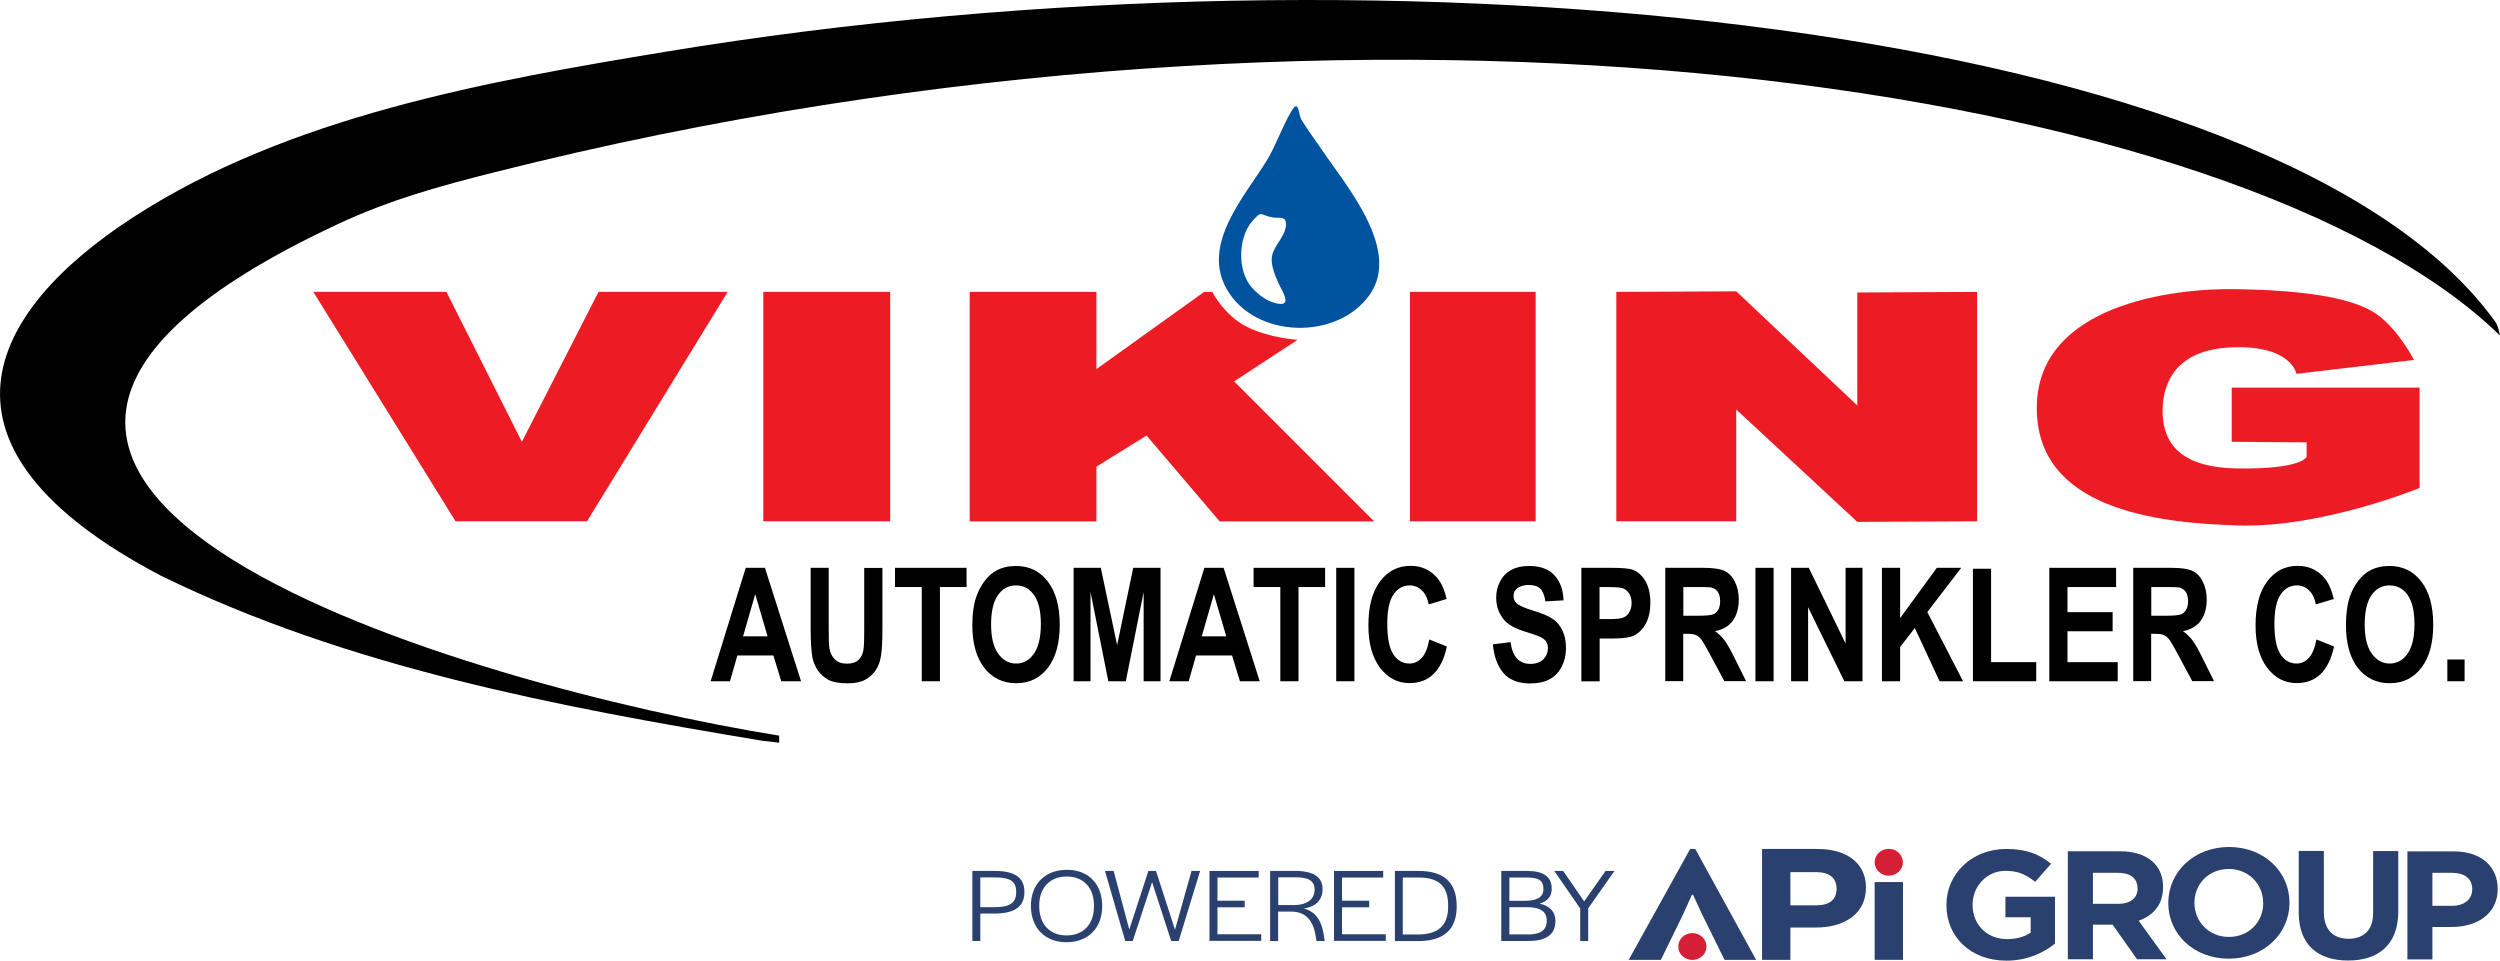<svg preserveAspectRatio='xMinYMin' xmlns="http://www.w3.org/2000/svg" version="1.1" viewBox="0 0 216 83">
  <defs>
    <style>
      .st0 {
        fill: #00539f;
      }

      .st1 {
        fill: #ed1c24;
      }

      .st2 {
        fill-rule: evenodd;
      }

      .st3 {
        fill: #2a406f;
      }

      .st4 {
        fill: #d41f36;
      }
    </style>
  </defs>
  <g>
    <g>
      <path d="M69.21,58.86h-1.71l-.68-2.23h-3.11l-.64,2.23h-1.67l3.03-9.8h1.66l3.12,9.8ZM66.32,54.98l-1.07-3.64-1.05,3.64h2.12Z"/>
      <path d="M70.03,49.06h1.57v5.31c0,.84.02,1.39.06,1.64.07.4.23.72.48.97.25.24.6.36,1.04.36s.78-.11,1.01-.34.36-.51.41-.85c.05-.33.07-.89.07-1.66v-5.42h1.57v5.15c0,1.18-.04,2.01-.13,2.49-.08.49-.24.9-.47,1.23-.23.33-.53.6-.91.8-.38.2-.88.3-1.5.3-.74,0-1.31-.11-1.69-.32-.38-.22-.69-.5-.91-.84-.22-.35-.37-.71-.44-1.09-.1-.56-.15-1.39-.15-2.49v-5.24h0Z"/>
      <path d="M79.64,58.86v-8.14h-2.31v-1.66h6.18v1.66h-2.3v8.14h-1.57Z"/>
      <path d="M84.01,54.02c0-1,.12-1.84.36-2.51.18-.5.42-.95.72-1.34.31-.4.64-.69,1.01-.88.48-.26,1.04-.39,1.68-.39,1.15,0,2.06.45,2.75,1.34.69.9,1.03,2.14,1.03,3.74s-.34,2.82-1.02,3.71-1.59,1.34-2.74,1.34-2.08-.45-2.76-1.33c-.69-.9-1.03-2.12-1.03-3.68ZM85.63,53.95c0,1.11.2,1.95.61,2.52s.92.86,1.55.86,1.14-.28,1.54-.85.6-1.42.6-2.56-.2-1.96-.59-2.51-.91-.83-1.56-.83-1.17.28-1.56.84c-.39.56-.59,1.4-.59,2.53Z"/>
      <path d="M92.76,58.86v-9.8h2.35l1.41,6.68,1.39-6.68h2.36v9.8h-1.46v-7.71l-1.54,7.71h-1.51l-1.54-7.71v7.71h-1.46Z"/>
      <path d="M108.84,58.86h-1.71l-.68-2.23h-3.11l-.64,2.23h-1.67l3.03-9.8h1.66l3.12,9.8ZM105.95,54.98l-1.07-3.64-1.05,3.64h2.12Z"/>
      <path d="M110.62,58.86v-8.14h-2.31v-1.66h6.18v1.66h-2.3v8.14h-1.57Z"/>
      <path d="M115.45,58.86v-9.8h1.57v9.8h-1.57Z"/>
      <path d="M123.49,55.25l1.52.61c-.23,1.07-.62,1.86-1.16,2.38s-1.23.78-2.07.78c-1.03,0-1.88-.45-2.55-1.33-.67-.89-1-2.1-1-3.65,0-1.63.33-2.9,1-3.8.67-.9,1.55-1.35,2.64-1.35.95,0,1.72.35,2.32,1.06.35.42.62,1.02.8,1.8l-1.55.47c-.09-.51-.28-.91-.58-1.2-.29-.29-.65-.44-1.06-.44-.58,0-1.04.26-1.4.78s-.54,1.37-.54,2.53c0,1.24.18,2.12.53,2.65.35.53.81.79,1.38.79.42,0,.78-.17,1.08-.5.3-.33.51-.86.64-1.58Z"/>
      <path d="M128.98,55.67l1.53-.19c.09.65.28,1.12.56,1.42s.66.46,1.14.46c.51,0,.89-.14,1.14-.4.26-.27.39-.59.39-.95,0-.23-.05-.43-.16-.59s-.3-.3-.56-.42c-.18-.08-.6-.22-1.26-.43-.84-.26-1.43-.59-1.77-.97-.48-.54-.72-1.2-.72-1.97,0-.5.11-.97.34-1.4.22-.43.55-.77.97-.99.42-.23.93-.34,1.53-.34.98,0,1.71.27,2.2.81.49.54.75,1.26.78,2.16l-1.57.09c-.07-.5-.21-.87-.43-1.09-.22-.22-.55-.33-1-.33s-.81.12-1.07.35c-.17.15-.25.35-.25.61,0,.23.08.43.23.59.2.21.68.43,1.44.66.76.23,1.33.46,1.69.71.37.24.65.57.86,1,.21.42.31.94.31,1.56,0,.56-.12,1.09-.37,1.58s-.6.85-1.05,1.09-1.02.36-1.69.36c-.98,0-1.74-.29-2.26-.86-.53-.59-.84-1.43-.95-2.52Z"/>
      <path d="M136.63,58.86v-9.8h2.52c.95,0,1.58.05,1.87.15.45.15.82.47,1.12.96.3.49.45,1.13.45,1.91,0,.6-.09,1.11-.26,1.52s-.39.73-.66.97c-.27.23-.54.39-.81.46-.38.09-.92.14-1.63.14h-1.02v3.7h-1.58ZM138.2,50.71v2.78h.86c.62,0,1.03-.05,1.24-.15.21-.1.37-.26.49-.48.12-.22.18-.47.18-.76,0-.36-.08-.65-.25-.88s-.38-.38-.63-.43c-.19-.04-.56-.07-1.13-.07h-.76Z"/>
      <path d="M143.88,58.86v-9.8h3.3c.83,0,1.43.09,1.81.26.38.18.68.49.9.94.23.45.34.96.34,1.54,0,.74-.17,1.34-.51,1.82s-.86.78-1.54.91c.34.25.62.52.84.82s.52.83.89,1.59l.95,1.91h-1.88l-1.14-2.13c-.4-.76-.68-1.24-.83-1.44-.15-.2-.31-.33-.47-.41-.17-.07-.43-.11-.79-.11h-.32v4.09h-1.55ZM145.45,53.2h1.16c.75,0,1.22-.04,1.41-.12.19-.08.33-.22.44-.41.11-.2.16-.44.16-.74,0-.33-.07-.6-.21-.8s-.34-.33-.59-.38c-.13-.02-.51-.03-1.15-.03h-1.23v2.48h0Z"/>
      <path d="M151.67,58.86v-9.8h1.57v9.8h-1.57Z"/>
      <path d="M154.75,58.86v-9.8h1.53l3.18,6.54v-6.54h1.46v9.8h-1.57l-3.13-6.39v6.39h-1.47Z"/>
      <path d="M162.6,58.86v-9.8h1.57v4.35l3.17-4.35h2.11l-2.93,3.82,3.09,5.98h-2.03l-2.14-4.6-1.27,1.64v2.96h-1.57Z"/>
      <path d="M170.46,58.86v-9.72h1.57v8.07h3.9v1.65h-5.47Z"/>
      <path d="M177.06,58.86v-9.8h5.77v1.66h-4.2v2.17h3.9v1.65h-3.9v2.67h4.34v1.65h-5.91Z"/>
      <path d="M184.31,58.86v-9.8h3.3c.83,0,1.43.09,1.81.26.38.18.68.49.9.94.23.45.34.96.34,1.54,0,.74-.17,1.34-.51,1.82s-.86.78-1.54.91c.34.25.62.52.84.82s.52.83.89,1.59l.95,1.91h-1.88l-1.14-2.13c-.4-.76-.68-1.24-.83-1.44-.15-.2-.31-.33-.47-.41-.17-.07-.43-.11-.79-.11h-.32v4.09h-1.55ZM185.88,53.2h1.16c.75,0,1.22-.04,1.41-.12.19-.08.33-.22.44-.41.11-.2.16-.44.16-.74,0-.33-.07-.6-.21-.8s-.34-.33-.59-.38c-.13-.02-.51-.03-1.15-.03h-1.23v2.48h0Z"/>
      <path d="M200.14,55.25l1.52.61c-.23,1.07-.62,1.86-1.16,2.38-.54.52-1.23.78-2.07.78-1.03,0-1.88-.45-2.55-1.33-.67-.89-1-2.1-1-3.65,0-1.63.33-2.9,1-3.8.67-.9,1.55-1.35,2.64-1.35.95,0,1.72.35,2.32,1.06.35.42.62,1.02.8,1.8l-1.55.47c-.09-.51-.28-.91-.58-1.2-.29-.29-.65-.44-1.06-.44-.58,0-1.04.26-1.4.78s-.54,1.37-.54,2.53c0,1.24.18,2.12.53,2.65.35.53.81.79,1.38.79.42,0,.78-.17,1.08-.5.29-.33.51-.86.64-1.58Z"/>
      <path d="M202.69,54.02c0-1,.12-1.84.35-2.51.18-.5.42-.95.72-1.34.31-.4.64-.69,1.01-.88.48-.26,1.04-.39,1.68-.39,1.15,0,2.06.45,2.75,1.34.69.9,1.03,2.14,1.03,3.74s-.34,2.82-1.02,3.71c-.68.89-1.59,1.34-2.74,1.34s-2.08-.45-2.76-1.33c-.68-.9-1.02-2.12-1.02-3.68ZM204.31,53.95c0,1.11.2,1.95.61,2.52s.92.86,1.55.86,1.14-.28,1.54-.85.6-1.42.6-2.56-.2-1.96-.59-2.51-.91-.83-1.56-.83-1.17.28-1.56.84c-.39.56-.59,1.4-.59,2.53Z"/>
      <path d="M211.45,58.86v-1.88h1.49v1.88h-1.49Z"/>
    </g>
    <path class="st1" d="M208.57,31.1l-10.16,1.2s-.4-2.49-5.58-2.29c-5.18.2-5.98,3.49-5.98,5.48s.7,4.88,6.37,4.98c5.68.1,6.07-1,6.07-1v-1.25l-6.47-.05v-4.68h16.23v8.67s-8.37,3.44-15.59,3.24c-7.22-.2-17.58-1.44-17.48-10.26.1-8.81,11.7-10.26,17.28-10.16s9.54.68,11.65,1.89c2.12,1.2,3.66,4.23,3.66,4.23Z"/>
    <polygon class="st1" points="170.82 25.22 170.82 45.04 160.47 45.09 150.01 35.38 150.01 45.04 139.65 45.04 139.65 25.22 150.01 25.17 160.47 35.03 160.47 25.27 170.82 25.22"/>
    <rect class="st1" x="121.82" y="25.22" width="10.86" height="19.82"/>
    <path class="st1" d="M83.78,25.22h10.95v6.67l9.31-6.67h.7s1,1.99,2.94,2.99,4.43,1.15,4.43,1.15l-5.48,3.59,12.1,12.1h-13.35l-6.32-7.42-4.33,2.69v4.73h-10.95v-19.83Z"/>
    <rect class="st1" x="65.95" y="25.22" width="10.96" height="19.82"/>
    <polygon class="st1" points="27.07 25.22 38.57 25.22 45.09 38.17 51.71 25.22 62.87 25.22 50.72 45.04 39.36 45.04 27.07 25.22"/>
    <path class="st0" d="M109.43,13.9c.84-1.37,1.33-2.93,2.15-4.3.66-1.1.6.28.83.68.52.89,1.17,1.73,1.75,2.59,2.09,3.12,6.95,8.68,4.17,12.61-2.79,3.95-9.9,3.79-12.34-.5-2.21-3.87,1.52-7.97,3.44-11.08M108.18,19.13c-1.23,1.44-1.27,4.3-.03,5.7.6.68,1.36,1.25,2.28,1.41,1.26.22.29-1.19.07-1.69-.32-.72-.79-1.75-.57-2.56.25-.9,1.18-1.65,1.18-2.61,0-.74-.52-.5-1.13-.59-1.14-.18-.9-.7-1.8.34"/>
    <path class="st2" d="M65.85,64c-17.66-2.94-35.69-6.32-51.91-14.24C-7.31,38.62-1.06,26.93,11.51,18.77c13.39-8.69,30.54-11.75,46-14.3,63.72-10.53,139.65-2.34,158.09,23.34.24.34.3.77.4,1.18C193.72,7.3,118.73-4.3,42.78,14.87c-4.85,1.22-9.13,2.4-13.67,4.53-48.47,22.68,11.81,39.9,38.21,44.16v.61c-.48-.06-.96-.12-1.47-.17Z"/>
  </g>
  <g>
    <path class="st3" d="M161.22,76.69c0,2.25-1.84,3.45-4.35,3.45h-2.18v2.79h-2.45v-9.58h4.79c2.57,0,4.19,1.25,4.19,3.34ZM156.92,75.35h-2.23v2.87h2.24c1.13,0,1.75-.48,1.75-1.44,0-.92-.63-1.43-1.76-1.43Z"/>
    <path class="st3" d="M146.18,77.31l-.76,1.69-1.92,3.93h-2.78l5.31-9.58h.44l5.26,9.58h-2.73l-1.94-3.93-.78-1.69h-.1Z"/>
    <path class="st3" d="M161.97,82.93v-6.72h2.45v6.72h-2.45Z"/>
    <ellipse class="st4" cx="163.19" cy="74.5" rx="1.22" ry="1.16"/>
    <ellipse class="st4" cx="146.22" cy="81.78" rx="1.22" ry="1.16"/>
    <path class="st3" d="M173.35,83c-3.07,0-5.18-2.04-5.18-4.8v-.03c0-2.65,2.18-4.82,5.17-4.82,1.77,0,2.84.45,3.87,1.28l-1.37,1.56c-.76-.6-1.44-.95-2.58-.95-1.58,0-2.83,1.32-2.83,2.91v.03c0,1.71,1.24,2.96,2.98,2.96.79,0,1.49-.19,2.04-.56v-1.33h-2.18v-1.77h4.28v4.05c-1,.8-2.4,1.47-4.2,1.47Z"/>
    <path class="st3" d="M184.64,82.88l-2.11-2.99h-1.7v2.99h-2.17v-9.33h4.51c2.32,0,3.72,1.16,3.72,3.08v.03c0,1.51-.86,2.45-2.11,2.89l2.41,3.33h-2.55ZM184.68,76.74c0-.88-.65-1.33-1.7-1.33h-2.15v2.68h2.2c1.06,0,1.66-.53,1.66-1.32v-.03h-.01Z"/>
    <path class="st3" d="M192.56,82.83c-3.04,0-5.22-2.15-5.22-4.8v-.03c0-2.65,2.21-4.82,5.25-4.82s5.22,2.15,5.22,4.8v.03c0,2.65-2.21,4.82-5.25,4.82ZM195.54,78.01c0-1.6-1.24-2.93-2.98-2.93s-2.96,1.31-2.96,2.91v.03c0,1.6,1.24,2.93,2.98,2.93s2.96-1.31,2.96-2.91v-.03Z"/>
    <path class="st3" d="M202.88,82.99c-2.65,0-4.27-1.4-4.27-4.14v-5.33h2.17v5.28c0,1.52.8,2.31,2.13,2.31s2.13-.76,2.13-2.24v-5.34h2.17v5.26c-.01,2.81-1.69,4.2-4.33,4.2Z"/>
    <path class="st3" d="M211.81,80.09h-1.65v2.8h-2.16v-9.33h4.03c2.35,0,3.77,1.32,3.77,3.22v.03c0,2.16-1.78,3.28-3.99,3.28ZM213.6,76.82c0-.92-.68-1.41-1.76-1.41h-1.68v2.85h1.72c1.08,0,1.72-.61,1.72-1.41v-.03h0Z"/>
    <g>
      <path class="st3" d="M84.01,75.25h1.95c1.72,0,2.55.57,2.55,1.82s-.83,1.86-2.59,1.86h-1.22v2.37h-.69s0-6.05,0-6.05ZM85.93,78.38c1.31,0,1.87-.36,1.87-1.3s-.52-1.27-1.84-1.27h-1.26v2.57h1.23Z"/>
      <path class="st3" d="M89.07,78.27c0-1.88,1.22-3.12,3.11-3.12s3.05,1.25,3.05,3.14-1.21,3.12-3.1,3.12c-1.85,0-3.06-1.26-3.06-3.14ZM94.52,78.31v-.07c0-1.54-.91-2.51-2.35-2.51s-2.38.95-2.38,2.5v.07c0,1.54.9,2.52,2.35,2.52,1.46,0,2.38-.96,2.38-2.51Z"/>
      <path class="st3" d="M95.47,75.25h.75l1.35,5.06,1.65-5.06h.66l1.64,5.08,1.43-5.08h.74l-1.85,6.05h-.65l-1.65-5.08-1.67,5.08h-.65l-1.75-6.05Z"/>
      <path class="st3" d="M104.49,75.25h4.26v.57h-3.56v2h2.35v.57h-2.35v2.33h3.78v.57h-4.47v-6.04h-.01Z"/>
      <path class="st3" d="M109.74,75.25h2.18c1.6,0,2.35.55,2.35,1.57,0,.84-.48,1.51-1.63,1.67,1.14.29,1.61,1.2,1.78,2.59l.03.23h-.71l-.02-.16c-.18-1.39-.7-2.39-2.2-2.39h-1.09v2.55h-.69s0-6.06,0-6.06ZM111.72,78.2c1.34,0,1.86-.59,1.86-1.34s-.51-1.06-1.64-1.06h-1.5v2.4s1.28,0,1.28,0Z"/>
      <path class="st3" d="M115.25,75.25h4.26v.57h-3.56v2h2.35v.57h-2.35v2.33h3.78v.57h-4.47v-6.04h-.01Z"/>
      <path class="st3" d="M120.51,75.25h2.08c2.16,0,3.27.99,3.27,3.05s-1.16,3.01-3.36,3.01h-1.98v-6.06h0ZM122.51,80.74c1.74,0,2.61-.77,2.61-2.42v-.07c0-1.69-.81-2.43-2.53-2.43h-1.39v4.92h1.31Z"/>
      <path class="st3" d="M129.71,75.25h2.24c1.42,0,2.12.5,2.12,1.54,0,.66-.36,1.08-1.05,1.28.9.21,1.37.71,1.37,1.51,0,1.15-.79,1.72-2.32,1.72h-2.36v-6.05h0ZM131.74,77.83c1.09,0,1.61-.34,1.61-1,.02-.72-.37-1.01-1.37-1.01h-1.57v2.01h1.33ZM132.02,80.74c1.08,0,1.62-.38,1.62-1.19,0-.79-.54-1.17-1.71-1.17h-1.52v2.35h1.61Z"/>
      <path class="st3" d="M136.52,78.48l-2.23-3.23h.77l1.81,2.63,1.85-2.63h.77l-2.27,3.23v2.83h-.69v-2.83h-.01Z"/>
    </g>
  </g>
</svg>